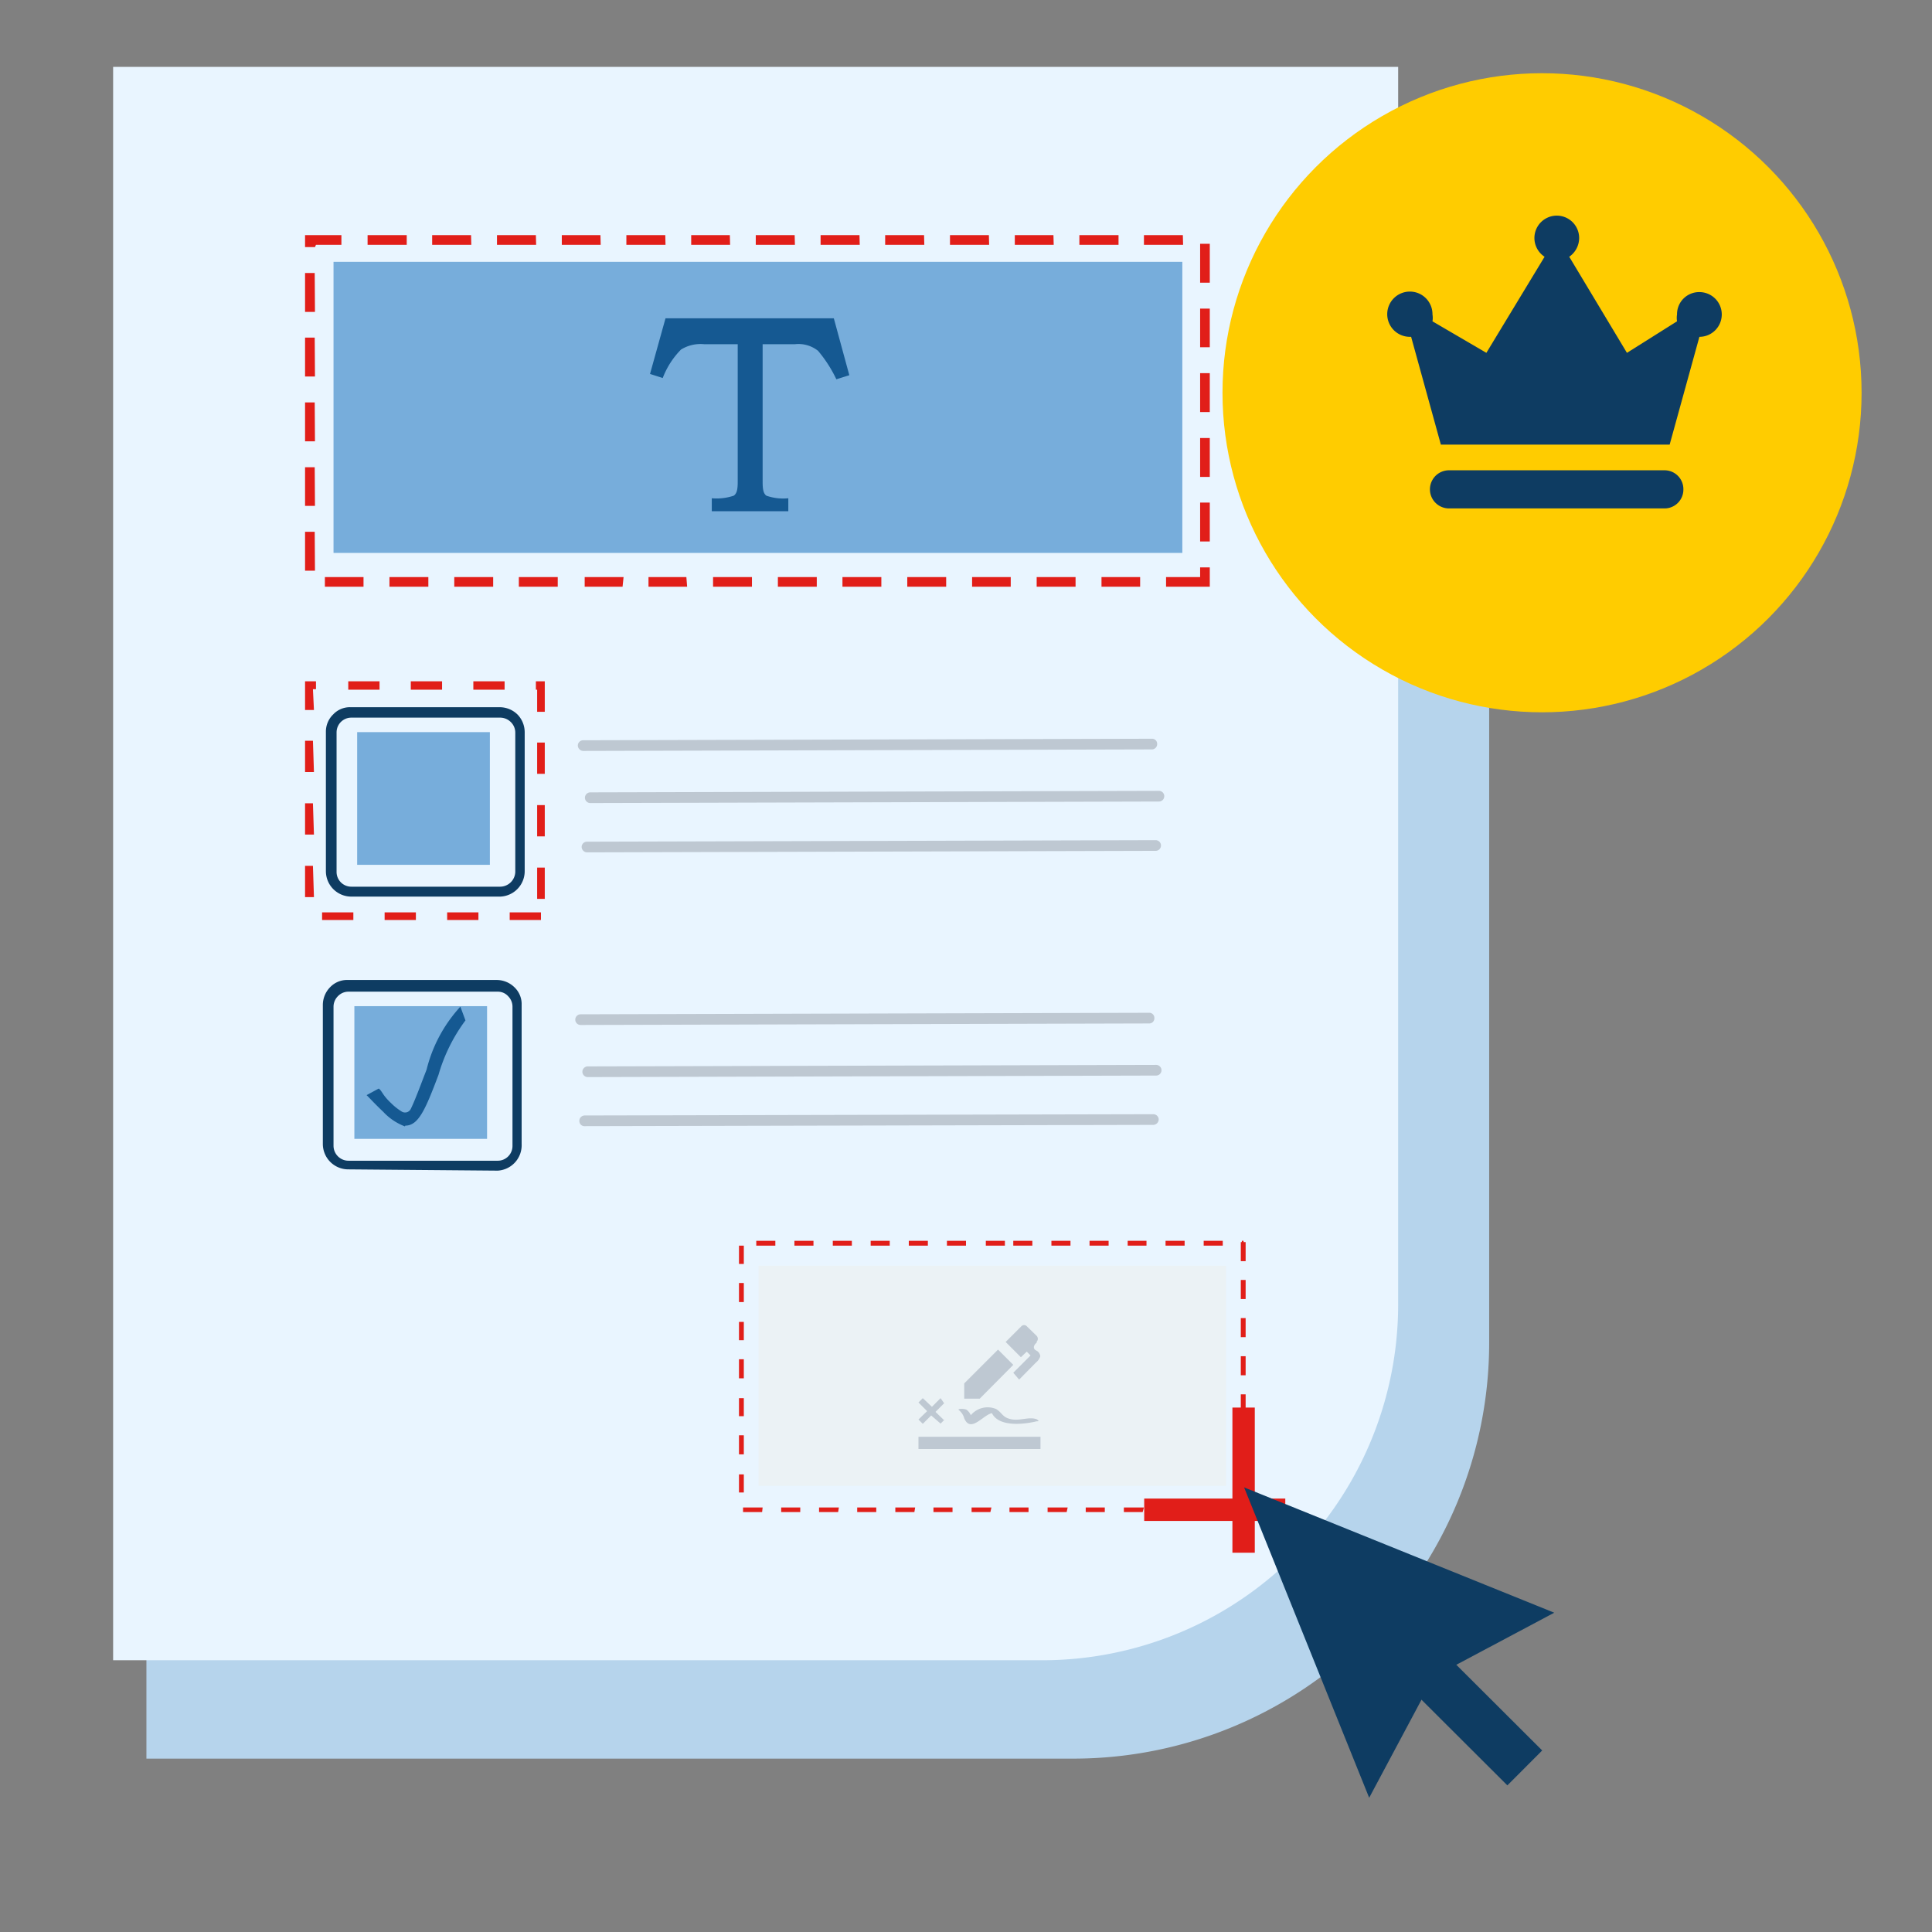 <svg xmlns="http://www.w3.org/2000/svg" xmlns:xlink="http://www.w3.org/1999/xlink" viewBox="0 0 76 76"><rect x="0" y="0" width="76" height="76" fill="#808080" stroke="none"/><defs><clipPath id="a"><rect width="76" height="76" style="fill:none"></rect></clipPath></defs><g style="isolation:isolate"><g style="clip-path:url(#a)"><g style="mix-blend-mode:multiply"><path d="M5.76,6H58.58a0,0,0,0,1,0,0V52.83A16.36,16.36,0,0,1,42.23,69.18H5.76a0,0,0,0,1,0,0V6A0,0,0,0,1,5.76,6Z" style="fill:#b6d4ec"></path></g><path d="M4.45,2.63H55a0,0,0,0,1,0,0V51.31a14,14,0,0,1-14,14H4.45a0,0,0,0,1,0,0V2.63A0,0,0,0,1,4.45,2.63Z" style="fill:#e9f5ff"></path><path d="M19.68,35.27h0l-5.86,0a1,1,0,0,1-1-1l0-5.48a.94.94,0,0,1,.29-.69.9.9,0,0,1,.69-.28l5.87,0a1,1,0,0,1,.69.29,1,1,0,0,1,.28.69l0,5.48A1,1,0,0,1,19.68,35.27Zm0-.39h0a.6.6,0,0,0,.59-.58l0-5.48a.58.58,0,0,0-.17-.41.6.6,0,0,0-.42-.18l-5.86,0h0a.58.58,0,0,0-.58.58l0,5.48a.58.58,0,0,0,.58.59Z" style="fill:#0e3c62"></path><path d="M23.09,33.53a.22.22,0,0,1-.21-.21.21.21,0,0,1,.21-.21l22.37-.06h0a.21.21,0,0,1,.21.21.21.21,0,0,1-.21.21l-22.36.06Z" style="fill:#bec8d2"></path><path d="M22.94,29.54a.22.22,0,0,1-.21-.21.21.21,0,0,1,.21-.21l22.37-.06a.2.2,0,0,1,.21.21.21.21,0,0,1-.21.21l-22.37.06Z" style="fill:#bec8d2"></path><path d="M23.22,31.59a.21.21,0,1,1,0-.42l22.37-.06h0a.21.21,0,0,1,0,.42l-22.37.06Z" style="fill:#bec8d2"></path><g style="mix-blend-mode:multiply"><rect x="29.84" y="49.79" width="18.39" height="8.66" style="fill:#ebf2f5"></rect></g><path d="M21.28,36.19H20.05v-.3h1.23Zm-2.46,0H17.59v-.3h1.23Zm-2.46,0H15.13v-.3h1.23Zm-2.46,0H12.67v-.3H13.9Zm7.53-.83h-.3V34.13h.3Zm-9.08-.07H12V34.06h.31Zm9.08-2.39h-.3V31.67h.3Zm-9.08-.07H12V31.6h.31Zm9.08-2.39h-.3V29.21h.3Zm-9.08-.07H12V29.14h.31ZM21.43,28h-.3v-.87h-.05V26.8h.35Zm-9.08-.07H12V26.8h.43v.31h-.12Zm7.5-.8H18.62V26.8h1.23Zm-2.46,0H16.16V26.8h1.23Zm-2.46,0H13.7V26.8h1.23Z" style="fill:#e11e19"></path><rect x="13.12" y="10.3" width="33.39" height="11.45" style="fill:#77addb"></rect><rect x="14.05" y="28.8" width="5.22" height="5.22" style="fill:#77addb"></rect><path d="M47.59,23.08H45.87V22.7h1.34v-.38h.38Zm-2.74,0H43.33V22.7h1.52Zm-2.54,0H40.78V22.7h1.53Zm-2.55,0H38.24V22.7h1.52Zm-2.54,0H35.69V22.7h1.53Zm-2.55,0H33.14V22.7h1.53Zm-2.54,0H30.6V22.7h1.53Zm-2.55,0H28.05V22.7h1.53Zm-2.55,0H25.51V22.7H27Zm-2.54,0H23V22.7h1.53Zm-2.55,0H20.41V22.7h1.53Zm-2.54,0H17.87V22.7H19.4Zm-2.55,0H15.32V22.7h1.53Zm-2.55,0H12.78V22.7H14.3Zm-1.91-.63H12V20.92h.38Zm35.2-1.15h-.38V19.77h.38Zm-35.2-1.4H12V18.38h.38Zm35.2-1.14h-.38V17.23h.38Zm-35.2-1.4H12V15.83h.38Zm35.2-1.15h-.38V14.68h.38Zm-35.2-1.4H12V13.28h.38Zm35.2-1.15h-.38V12.14h.38Zm-35.2-1.39H12V10.74h.38Zm35.2-1.15h-.38V9.59h.38Zm-35.2-1.4H12V9.25h1.43v.38h-1Zm34.15-.09H45V9.25h1.53ZM44,9.63H42.46V9.25H44Zm-2.55,0H39.92V9.25h1.52Zm-2.54,0H37.37V9.25H38.9Zm-2.55,0H34.82V9.25h1.53Zm-2.54,0H32.28V9.25h1.53Zm-2.55,0H29.73V9.25h1.53Zm-2.55,0H27.19V9.25h1.52Zm-2.54,0H24.64V9.25h1.53Zm-2.55,0H22.1V9.25h1.52Zm-2.54,0H19.55V9.25h1.53Zm-2.55,0H17V9.25h1.53ZM16,9.63H14.46V9.25H16Z" style="fill:#e11e19"></path><path d="M19.58,46.05h0L13.7,46a1,1,0,0,1-1-1l0-5.48a1,1,0,0,1,.29-.69.92.92,0,0,1,.7-.28l5.86,0a1,1,0,0,1,.69.29.91.91,0,0,1,.28.69l0,5.48A1,1,0,0,1,19.58,46.05Zm0-.39h0a.58.58,0,0,0,.58-.58l0-5.48a.58.58,0,0,0-.17-.41.54.54,0,0,0-.41-.18l-5.87,0h0a.57.57,0,0,0-.41.17.59.59,0,0,0-.18.41l0,5.48a.59.59,0,0,0,.59.59Z" style="fill:#0e3c62"></path><path d="M23,44.3a.2.2,0,0,1-.21-.2.21.21,0,0,1,.21-.22l22.37-.05h0a.21.21,0,0,1,.21.21.22.22,0,0,1-.21.21L23,44.3Z" style="fill:#bec8d2"></path><path d="M22.84,40.32a.21.21,0,0,1-.21-.21.21.21,0,0,1,.21-.21l22.36-.06a.2.2,0,0,1,.21.21.2.2,0,0,1-.2.21l-22.37.06Z" style="fill:#bec8d2"></path><path d="M23.12,42.37a.21.21,0,0,1,0-.42l22.36-.06h0a.21.21,0,0,1,0,.42l-22.36.06Z" style="fill:#bec8d2"></path><rect x="13.94" y="39.58" width="5.22" height="5.22" style="fill:#77addb"></rect><path d="M15.93,44.31a2.25,2.25,0,0,1-.86-.58c-.34-.32-.57-.58-.65-.65l.48-.26c.14.11.14.25.48.57a2.28,2.28,0,0,0,.43.34.25.25,0,0,0,.35-.11c.19-.39.45-1.11.62-1.54a5.66,5.66,0,0,1,1.33-2.48l.2.54a6.67,6.67,0,0,0-1.06,2.14c-.52,1.38-.79,2-1.31,2Z" style="fill:#155992"></path><path d="M37.93,55.79c.25.6.74-.13,1.09-.2.26.53,1.18.46,1.76.32.07,0,.12,0,0-.08-.3-.11-.65.07-1,0s-.35-.25-.59-.4a.86.86,0,0,0-1,.24.55.55,0,0,0-.15-.2c-.07-.07-.41-.06-.32,0A.62.62,0,0,1,37.93,55.79Z" style="fill:#bec8d2"></path><path d="M40.93,57h-4.8v-.48h4.8V57m-3.79-1.13-.34-.33.34-.34L37,55l-.34.34L36.3,55l-.17.17.34.34-.34.33.17.17.33-.33L37,56l.17-.17" style="fill:#bec8d2"></path><path d="M40.78,52.82a.26.26,0,0,0-.11.16c0,.05,0,.1.1.15s.15.15.15.23a.51.51,0,0,1-.17.24l-.66.67L39.86,54l.68-.68-.15-.15-.23.22-.6-.6.61-.61a.15.15,0,0,1,.23,0l.38.37a.17.17,0,0,1,0,.23m-2.85,1.64,1.33-1.33.6.6-1.32,1.33h-.61Z" style="fill:#bec8d2"></path><path d="M32.8,12.52l.61,2.24-.51.16a5.17,5.17,0,0,0-.72-1.12,1.24,1.24,0,0,0-.91-.26H30v5.35c0,.25,0,.51.15.61a2,2,0,0,0,.86.1v.51H28V19.6a2.11,2.11,0,0,0,.86-.1c.16-.1.16-.36.16-.61V13.54H27.7a1.46,1.46,0,0,0-.91.21,3.23,3.23,0,0,0-.72,1.12l-.5-.16.61-2.19Z" style="fill:#155992"></path><path d="M48.92,49h-.07v-.19h.07Zm-.82,0h-.75v-.19h.75Zm-1.5,0h-.75v-.19h.75Zm-1.5,0h-.74v-.19h.74Zm-1.49,0h-.75v-.19h.75Zm-1.5,0h-.75v-.19h.75Zm-1.5,0h-.75v-.19h.75Z" style="fill:#e11e19"></path><path d="M46.45,59.48H45.7V59.3h.75Zm-1.5,0h-.74V59.3H45Zm-1.49,0h-.75V59.3h.75Zm-1.5,0h-.75V59.3H42Zm-1.5,0h-.75V59.3h.75Zm-1.5,0h-.74V59.3H39Zm-1.49,0h-.75V59.3h.75Zm-1.5,0h-.75V59.3H36Zm-1.5,0h-.75V59.3h.75Zm-1.5,0h-.75V59.3H33Zm-1.49,0h-.75V59.3h.75Zm-1.5,0h-.75V59.3H30Zm-.72-.77h-.19V58h.19Zm0-1.5h-.19v-.75h.19Zm0-1.5h-.19V55h.19Zm0-1.49h-.19v-.75h.19Zm0-1.5h-.19V52h.19Zm0-1.5h-.19v-.75h.19Zm0-1.5h-.19V49h.19ZM39.53,49h-.75v-.19h.75ZM38,49h-.75v-.19H38Zm-1.5,0h-.75v-.19h.75ZM35,49h-.75v-.19H35Zm-1.49,0h-.75v-.19h.75ZM32,49h-.75v-.19H32Zm-1.5,0h-.75v-.19h.75Z" style="fill:#e11e19"></path><rect x="48.48" y="55.37" width="0.88" height="5.71" style="fill:#e11e19"></rect><rect x="45.01" y="58.95" width="5.55" height="0.88" style="fill:#e11e19"></rect><polygon points="53.86 70.72 48.94 58.51 61.14 63.44 56.4 65.96 53.86 70.72" style="fill:#0e3c62"></polygon><rect x="56.98" y="64.64" width="1.94" height="5.75" transform="translate(-30.78 60.86) rotate(-45.07)" style="fill:#0e3c62"></rect><path d="M49,57.09h-.19v-.75H49Zm0-1.49h-.19v-.75H49Zm0-1.5h-.19v-.75H49Zm0-1.5h-.19v-.75H49Zm0-1.5h-.19v-.75H49Zm0-1.49h-.19v-.75H49Z" style="fill:#e11e19"></path><circle cx="60.66" cy="15.45" r="12.57" style="fill:#fc0"></circle><rect x="53.18" y="6.17" width="16.13" height="16.13" style="fill:#fff;opacity:0"></rect><path d="M66.22,19.24a.74.74,0,0,0-.74-.74H57A.74.74,0,1,0,57,20h8.48a.74.74,0,0,0,.74-.74Zm0,0" style="fill:#0e3c62"></path><path d="M55.51,13.25h0l1.17,4.24h9l1.17-4.24h0a.88.88,0,0,0,0-1.76.87.87,0,0,0-.88.88.84.84,0,0,0,0,.27L64,13.88,61.73,10.1a.9.9,0,0,0,.39-.74.88.88,0,1,0-1.36.74l-2.29,3.78-2.12-1.24a.86.86,0,0,0,0-.27.89.89,0,1,0-.89.88Zm0,0" style="fill:#0e3c62"></path></g></g></svg>